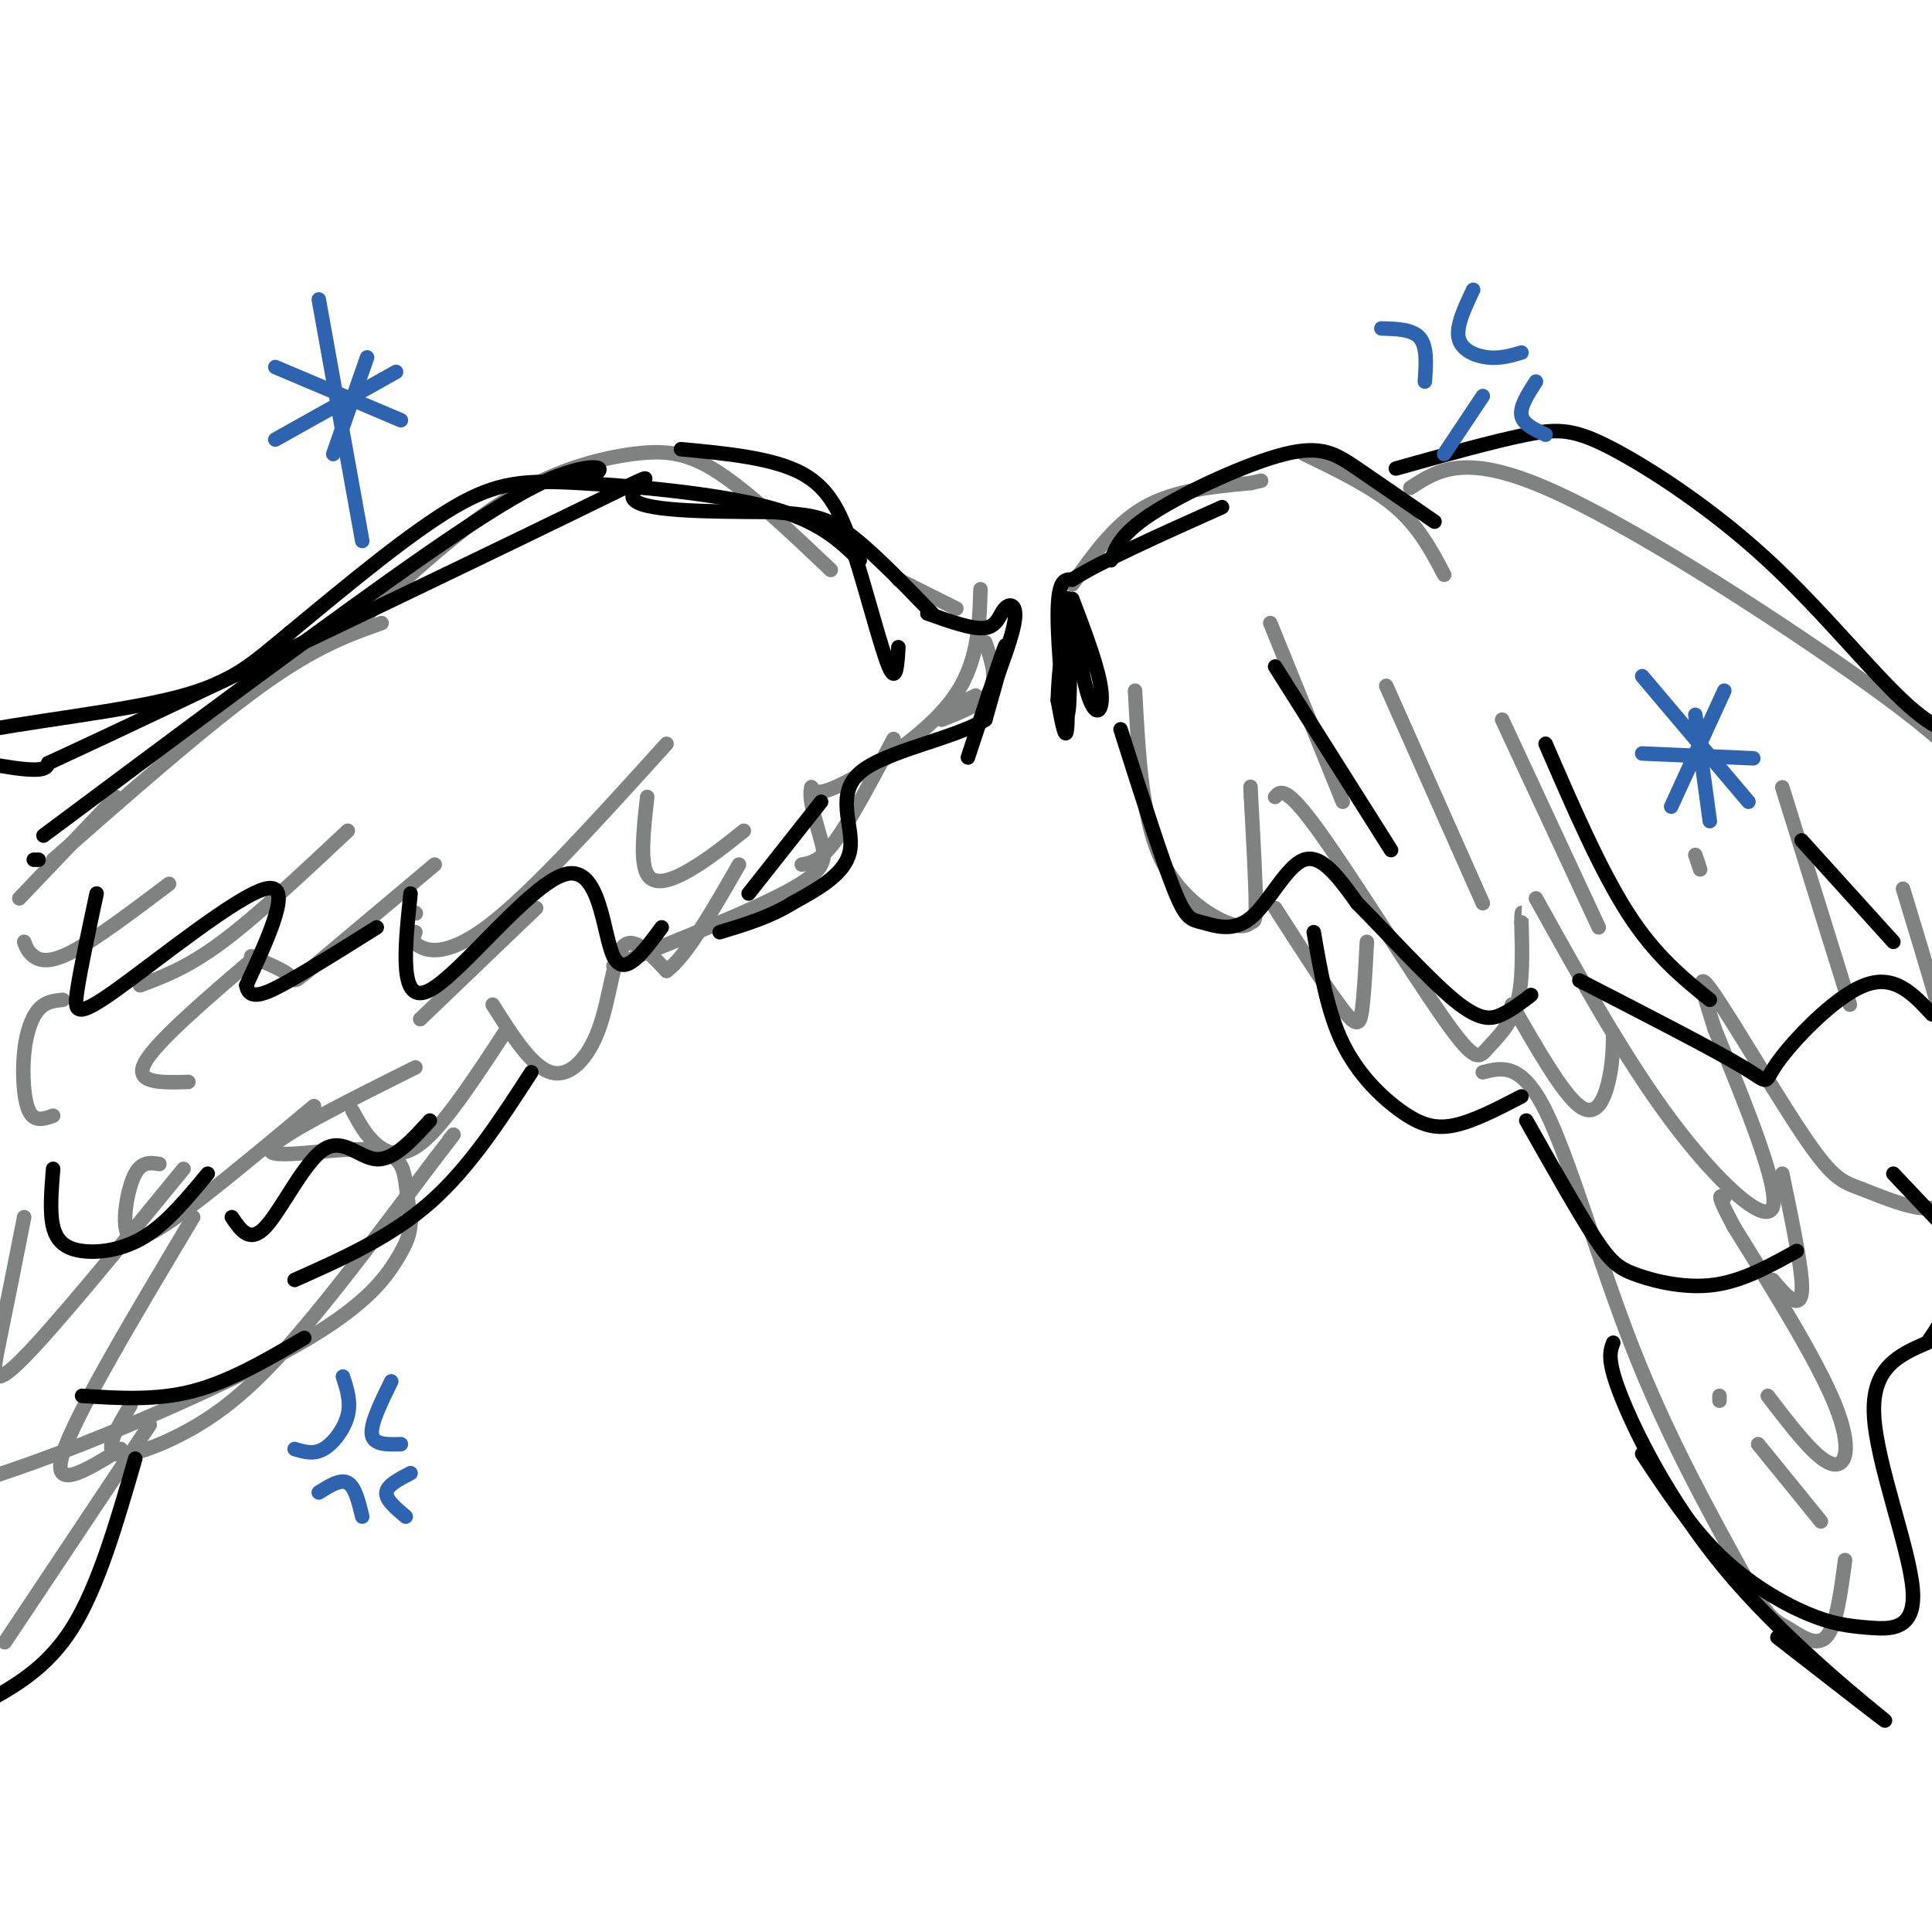 <svg viewBox='0 0 400 400' version='1.1' xmlns='http://www.w3.org/2000/svg' xmlns:xlink='http://www.w3.org/1999/xlink'><g fill='none' stroke='rgb(128,130,130)' stroke-width='3' stroke-linecap='round' stroke-linejoin='round'><path d='M172,118c-8.292,-7.869 -16.583,-15.738 -23,-20c-6.417,-4.262 -10.958,-4.917 -18,-4c-7.042,0.917 -16.583,3.405 -27,10c-10.417,6.595 -21.708,17.298 -33,28'/><path d='M24,165c0.000,0.000 -20.000,21.000 -20,21'/><path d='M11,178c15.833,-13.917 31.667,-27.833 43,-36c11.333,-8.167 18.167,-10.583 25,-13'/><path d='M5,195c0.400,1.067 0.800,2.133 2,3c1.200,0.867 3.200,1.533 8,-1c4.800,-2.533 12.400,-8.267 20,-14'/><path d='M29,204c4.917,-1.833 9.833,-3.667 17,-9c7.167,-5.333 16.583,-14.167 26,-23'/><path d='M52,198c3.378,1.444 6.756,2.889 8,4c1.244,1.111 0.356,1.889 5,-2c4.644,-3.889 14.822,-12.444 25,-21'/><path d='M86,189c0.000,0.000 0.100,0.100 0.1,0.1'/><path d='M86,193c-0.444,1.000 -0.889,2.000 1,3c1.889,1.000 6.111,2.000 15,-5c8.889,-7.000 22.444,-22.000 36,-37'/><path d='M134,165c-0.756,6.689 -1.511,13.378 0,16c1.511,2.622 5.289,1.178 9,-1c3.711,-2.178 7.356,-5.089 11,-8'/><path d='M166,179c1.917,-0.333 3.833,-0.667 7,-5c3.167,-4.333 7.583,-12.667 12,-21'/><path d='M186,120c0.000,0.000 12.000,6.000 12,6'/><path d='M198,146c0.000,0.000 4.000,-2.000 4,-2'/><path d='M195,149c4.250,-1.667 8.500,-3.333 10,-6c1.500,-2.667 0.250,-6.333 -1,-10'/><path d='M222,121c4.417,-6.250 8.833,-12.500 15,-16c6.167,-3.500 14.083,-4.250 22,-5'/><path d='M259,100c3.667,-0.833 1.833,-0.417 0,0'/><path d='M270,94c7.083,3.417 14.167,6.833 19,11c4.833,4.167 7.417,9.083 10,14'/><path d='M292,101c5.548,-3.643 11.095,-7.286 28,0c16.905,7.286 45.167,25.500 63,38c17.833,12.500 25.238,19.286 34,31c8.762,11.714 18.881,28.357 29,45'/><path d='M446,215c5.500,9.833 4.750,11.917 4,14'/><path d='M235,143c0.670,12.781 1.340,25.563 5,34c3.660,8.437 10.311,12.530 14,14c3.689,1.470 4.416,0.319 5,0c0.584,-0.319 1.024,0.195 1,-4c-0.024,-4.195 -0.512,-13.097 -1,-22'/><path d='M259,165c-0.167,-3.667 -0.083,-1.833 0,0'/><path d='M264,165c1.086,-1.231 2.172,-2.463 9,7c6.828,9.463 19.397,29.619 26,39c6.603,9.381 7.239,7.987 9,6c1.761,-1.987 4.646,-4.568 6,-9c1.354,-4.432 1.177,-10.716 1,-17'/><path d='M315,191c0.167,-3.000 0.083,-2.000 0,-1'/><path d='M318,186c9.222,16.600 18.444,33.200 28,46c9.556,12.800 19.444,21.800 21,18c1.556,-3.800 -5.222,-20.400 -12,-37'/><path d='M355,213c-2.875,-8.986 -4.064,-12.951 0,-7c4.064,5.951 13.380,21.817 19,30c5.620,8.183 7.545,8.682 11,10c3.455,1.318 8.442,3.456 12,4c3.558,0.544 5.689,-0.508 7,-1c1.311,-0.492 1.803,-0.426 2,-4c0.197,-3.574 0.098,-10.787 0,-18'/><path d='M406,227c-2.000,-10.167 -7.000,-26.583 -12,-43'/><path d='M264,188c5.489,8.556 10.978,17.111 14,21c3.022,3.889 3.578,3.111 4,0c0.422,-3.111 0.711,-8.556 1,-14'/><path d='M313,208c5.267,9.200 10.533,18.400 14,21c3.467,2.600 5.133,-1.400 6,-5c0.867,-3.600 0.933,-6.800 1,-10'/><path d='M263,129c0.000,0.000 15.000,37.000 15,37'/><path d='M287,142c0.000,0.000 20.000,45.000 20,45'/><path d='M311,149c0.000,0.000 20.000,43.000 20,43'/><path d='M351,177c0.000,0.000 1.000,3.000 1,3'/><path d='M369,163c0.000,0.000 14.000,45.000 14,45'/><path d='M307,222c4.000,-1.022 8.000,-2.044 13,8c5.000,10.044 11.000,31.156 18,49c7.000,17.844 15.000,32.422 23,47'/><path d='M361,326c5.167,9.452 6.583,9.583 9,11c2.417,1.417 5.833,4.119 8,2c2.167,-2.119 3.083,-9.060 4,-16'/><path d='M377,315c0.000,0.000 -13.000,-16.000 -13,-16'/><path d='M356,290c0.000,0.000 0.000,-1.000 0,-1'/><path d='M366,289c4.911,6.422 9.822,12.844 13,14c3.178,1.156 4.622,-2.956 1,-12c-3.622,-9.044 -12.311,-23.022 -21,-37'/><path d='M359,254c-3.833,-7.167 -2.917,-6.583 -2,-6'/><path d='M367,265c1.378,1.644 2.756,3.289 4,4c1.244,0.711 2.356,0.489 2,-4c-0.356,-4.489 -2.178,-13.244 -4,-22'/><path d='M53,198c-10.333,8.833 -20.667,17.667 -23,22c-2.333,4.333 3.333,4.167 9,4'/><path d='M111,188c0.000,0.000 -24.000,23.000 -24,23'/><path d='M86,221c-14.708,7.345 -29.417,14.690 -30,17c-0.583,2.310 12.958,-0.417 20,0c7.042,0.417 7.583,3.976 8,7c0.417,3.024 0.708,5.512 1,8'/><path d='M85,253c-0.069,2.392 -0.740,4.373 -3,8c-2.260,3.627 -6.108,8.900 -18,16c-11.892,7.100 -31.826,16.029 -47,22c-15.174,5.971 -25.587,8.986 -36,12'/><path d='M102,208c4.036,6.399 8.071,12.798 12,14c3.929,1.202 7.750,-2.792 10,-9c2.250,-6.208 2.929,-14.631 5,-17c2.071,-2.369 5.536,1.315 9,5'/><path d='M138,201c4.000,-2.833 9.500,-12.417 15,-22'/><path d='M73,230c1.378,2.556 2.756,5.111 5,7c2.244,1.889 5.356,3.111 10,-1c4.644,-4.111 10.822,-13.556 17,-23'/><path d='M33,241c-1.798,-0.286 -3.595,-0.571 -5,2c-1.405,2.571 -2.417,8.000 -2,11c0.417,3.000 2.262,3.571 9,-1c6.738,-4.571 18.369,-14.286 30,-24'/><path d='M5,252c-1.800,9.111 -3.600,18.222 -5,25c-1.400,6.778 -2.400,11.222 4,5c6.400,-6.222 20.200,-23.111 34,-40'/><path d='M1,340c0.000,0.000 30.000,-45.000 30,-45'/><path d='M27,291c-2.732,4.554 -5.464,9.107 -3,10c2.464,0.893 10.125,-1.875 17,-6c6.875,-4.125 12.964,-9.607 21,-19c8.036,-9.393 18.018,-22.696 28,-36'/><path d='M90,240c5.167,-6.667 4.083,-5.333 3,-4'/><path d='M40,252c-12.250,20.500 -24.500,41.000 -27,49c-2.500,8.000 4.750,3.500 12,-1'/><path d='M13,207c-1.774,0.179 -3.548,0.357 -5,2c-1.452,1.643 -2.583,4.750 -3,9c-0.417,4.250 -0.119,9.643 1,12c1.119,2.357 3.060,1.679 5,1'/><path d='M203,122c-0.244,7.844 -0.489,15.689 -6,23c-5.511,7.311 -16.289,14.089 -22,17c-5.711,2.911 -6.356,1.956 -7,1'/><path d='M168,163c-0.714,2.238 1.000,7.333 2,11c1.000,3.667 1.286,5.905 -6,10c-7.286,4.095 -22.143,10.048 -37,16'/></g>
<g fill='none' stroke='rgb(0,0,0)' stroke-width='3' stroke-linecap='round' stroke-linejoin='round'><path d='M8,178c0.000,0.000 -1.000,0.000 -1,0'/><path d='M9,173c30.327,-22.631 60.655,-45.262 79,-58c18.345,-12.738 24.708,-15.583 29,-17c4.292,-1.417 6.512,-1.405 7,-1c0.488,0.405 -0.756,1.202 -2,2'/><path d='M20,185c-1.649,7.708 -3.298,15.417 -4,20c-0.702,4.583 -0.458,6.042 8,0c8.458,-6.042 25.131,-19.583 31,-21c5.869,-1.417 0.935,9.292 -4,20'/><path d='M51,204c0.578,3.378 4.022,1.822 9,-1c4.978,-2.822 11.489,-6.911 18,-11'/><path d='M85,185c-1.238,11.708 -2.476,23.417 4,20c6.476,-3.417 20.667,-21.958 28,-24c7.333,-2.042 7.810,12.417 10,17c2.190,4.583 6.095,-0.708 10,-6'/><path d='M155,185c0.000,0.000 15.000,-19.000 15,-19'/><path d='M11,242c-0.369,4.494 -0.738,8.988 0,12c0.738,3.012 2.583,4.542 6,5c3.417,0.458 8.405,-0.155 13,-3c4.595,-2.845 8.798,-7.923 13,-13'/><path d='M48,252c1.863,2.762 3.726,5.524 7,2c3.274,-3.524 7.958,-13.333 12,-16c4.042,-2.667 7.440,1.810 11,2c3.560,0.190 7.280,-3.905 11,-8'/><path d='M110,222c-6.417,9.917 -12.833,19.833 -21,27c-8.167,7.167 -18.083,11.583 -28,16'/><path d='M63,277c-7.667,4.500 -15.333,9.000 -23,11c-7.667,2.000 -15.333,1.500 -23,1'/><path d='M28,302c-3.833,13.250 -7.667,26.500 -13,35c-5.333,8.500 -12.167,12.250 -19,16'/><path d='M141,93c9.518,0.899 19.036,1.798 25,5c5.964,3.202 8.375,8.708 11,17c2.625,8.292 5.464,19.369 7,23c1.536,3.631 1.768,-0.185 2,-4'/><path d='M178,116c-4.190,-4.089 -8.381,-8.179 -19,-11c-10.619,-2.821 -27.667,-4.375 -39,-5c-11.333,-0.625 -16.952,-0.321 -26,5c-9.048,5.321 -21.524,15.661 -34,26'/><path d='M60,131c-8.297,6.807 -12.038,10.825 -26,14c-13.962,3.175 -38.144,5.509 -44,8c-5.856,2.491 6.612,5.140 13,6c6.388,0.860 6.694,-0.070 7,-1'/><path d='M10,158c25.369,-11.702 85.292,-40.458 109,-52c23.708,-11.542 11.202,-5.869 12,-3c0.798,2.869 14.899,2.935 29,3'/><path d='M160,106c7.044,0.600 10.156,0.600 15,4c4.844,3.400 11.422,10.200 18,17'/><path d='M192,127c4.720,1.690 9.440,3.381 12,3c2.560,-0.381 2.958,-2.833 4,-4c1.042,-1.167 2.726,-1.048 2,3c-0.726,4.048 -3.863,12.024 -7,20'/><path d='M203,149c-2.000,5.881 -3.500,10.583 -2,6c1.500,-4.583 6.000,-18.452 7,-21c1.000,-2.548 -1.500,6.226 -4,15'/><path d='M204,149c-6.524,3.988 -20.833,6.458 -26,11c-5.167,4.542 -1.190,11.155 -2,16c-0.810,4.845 -6.405,7.923 -12,11'/><path d='M164,187c-4.500,2.833 -9.750,4.417 -15,6'/><path d='M222,124c2.751,7.249 5.502,14.498 6,19c0.498,4.502 -1.258,6.258 -3,0c-1.742,-6.258 -3.469,-20.531 -4,-19c-0.531,1.531 0.134,18.866 0,25c-0.134,6.134 -1.067,1.067 -2,-4'/><path d='M219,145c0.102,-5.419 1.357,-16.968 2,-15c0.643,1.968 0.673,17.453 0,18c-0.673,0.547 -2.049,-13.844 -2,-21c0.049,-7.156 1.525,-7.078 3,-7'/><path d='M222,120c5.667,-3.667 18.333,-9.333 31,-15'/><path d='M230,116c1.101,-2.845 2.202,-5.690 9,-10c6.798,-4.310 19.292,-10.083 27,-12c7.708,-1.917 10.631,0.024 15,3c4.369,2.976 10.185,6.988 16,11'/><path d='M289,97c10.137,-2.829 20.274,-5.659 27,-7c6.726,-1.341 10.040,-1.195 18,3c7.960,4.195 20.566,12.437 32,23c11.434,10.563 21.695,23.447 29,30c7.305,6.553 11.652,6.777 16,7'/><path d='M232,151c4.203,13.234 8.405,26.469 11,33c2.595,6.531 3.582,6.359 6,7c2.418,0.641 6.266,2.096 10,-1c3.734,-3.096 7.352,-10.742 11,-12c3.648,-1.258 7.324,3.871 11,9'/><path d='M281,187c5.702,5.690 14.458,15.417 20,20c5.542,4.583 7.869,4.024 10,3c2.131,-1.024 4.065,-2.512 6,-4'/><path d='M327,203c14.030,7.208 28.060,14.417 34,18c5.940,3.583 3.792,3.542 7,-1c3.208,-4.542 11.774,-13.583 18,-16c6.226,-2.417 10.113,1.792 14,6'/><path d='M272,193c1.423,8.262 2.845,16.524 6,23c3.155,6.476 8.042,11.167 12,14c3.958,2.833 6.988,3.810 11,3c4.012,-0.810 9.006,-3.405 14,-6'/><path d='M316,232c5.274,9.339 10.548,18.679 14,24c3.452,5.321 5.083,6.625 9,8c3.917,1.375 10.119,2.821 16,2c5.881,-0.821 11.440,-3.911 17,-7'/><path d='M392,243c8.133,8.644 16.267,17.289 21,21c4.733,3.711 6.067,2.489 9,1c2.933,-1.489 7.467,-3.244 12,-5'/><path d='M334,278c-0.702,1.851 -1.405,3.702 2,12c3.405,8.298 10.917,23.042 23,37c12.083,13.958 28.738,27.131 31,29c2.262,1.869 -9.869,-7.565 -22,-17'/><path d='M340,301c5.024,7.602 10.047,15.204 16,21c5.953,5.796 12.835,9.785 18,12c5.165,2.215 8.611,2.656 13,3c4.389,0.344 9.720,0.593 9,-8c-0.720,-8.593 -7.491,-26.026 -8,-36c-0.509,-9.974 5.246,-12.487 11,-15'/><path d='M399,278c2.333,-3.333 2.667,-4.167 3,-5'/><path d='M404,279c0.000,0.000 9.000,-26.000 9,-26'/><path d='M264,138c0.000,0.000 24.000,38.000 24,38'/><path d='M320,154c5.667,13.083 11.333,26.167 17,35c5.667,8.833 11.333,13.417 17,18'/><path d='M373,174c0.000,0.000 19.000,21.000 19,21'/></g>
<g fill='none' stroke='rgb(45,99,175)' stroke-width='3' stroke-linecap='round' stroke-linejoin='round'><path d='M66,62c0.000,0.000 9.000,50.000 9,50'/><path d='M57,91c0.000,0.000 25.000,-14.000 25,-14'/><path d='M57,76c0.000,0.000 26.000,11.000 26,11'/><path d='M76,74c0.000,0.000 -7.000,20.000 -7,20'/><path d='M340,140c0.000,0.000 22.000,26.000 22,26'/><path d='M346,167c0.000,0.000 11.000,-24.000 11,-24'/><path d='M340,156c0.000,0.000 23.000,1.000 23,1'/><path d='M351,148c0.000,0.000 3.000,22.000 3,22'/><path d='M71,285c0.844,2.600 1.689,5.200 1,8c-0.689,2.800 -2.911,5.800 -5,7c-2.089,1.200 -4.044,0.600 -6,0'/><path d='M81,286c-2.167,4.417 -4.333,8.833 -4,11c0.333,2.167 3.167,2.083 6,2'/><path d='M66,309c2.250,-1.417 4.500,-2.833 6,-2c1.500,0.833 2.250,3.917 3,7'/><path d='M85,305c-2.417,1.250 -4.833,2.500 -5,4c-0.167,1.500 1.917,3.250 4,5'/><path d='M286,68c3.250,0.083 6.500,0.167 8,2c1.500,1.833 1.250,5.417 1,9'/><path d='M305,60c-1.778,3.756 -3.556,7.511 -3,10c0.556,2.489 3.444,3.711 6,4c2.556,0.289 4.778,-0.356 7,-1'/><path d='M299,94c0.000,0.000 8.000,-12.000 8,-12'/><path d='M318,79c-1.667,2.583 -3.333,5.167 -3,7c0.333,1.833 2.667,2.917 5,4'/></g>
</svg>